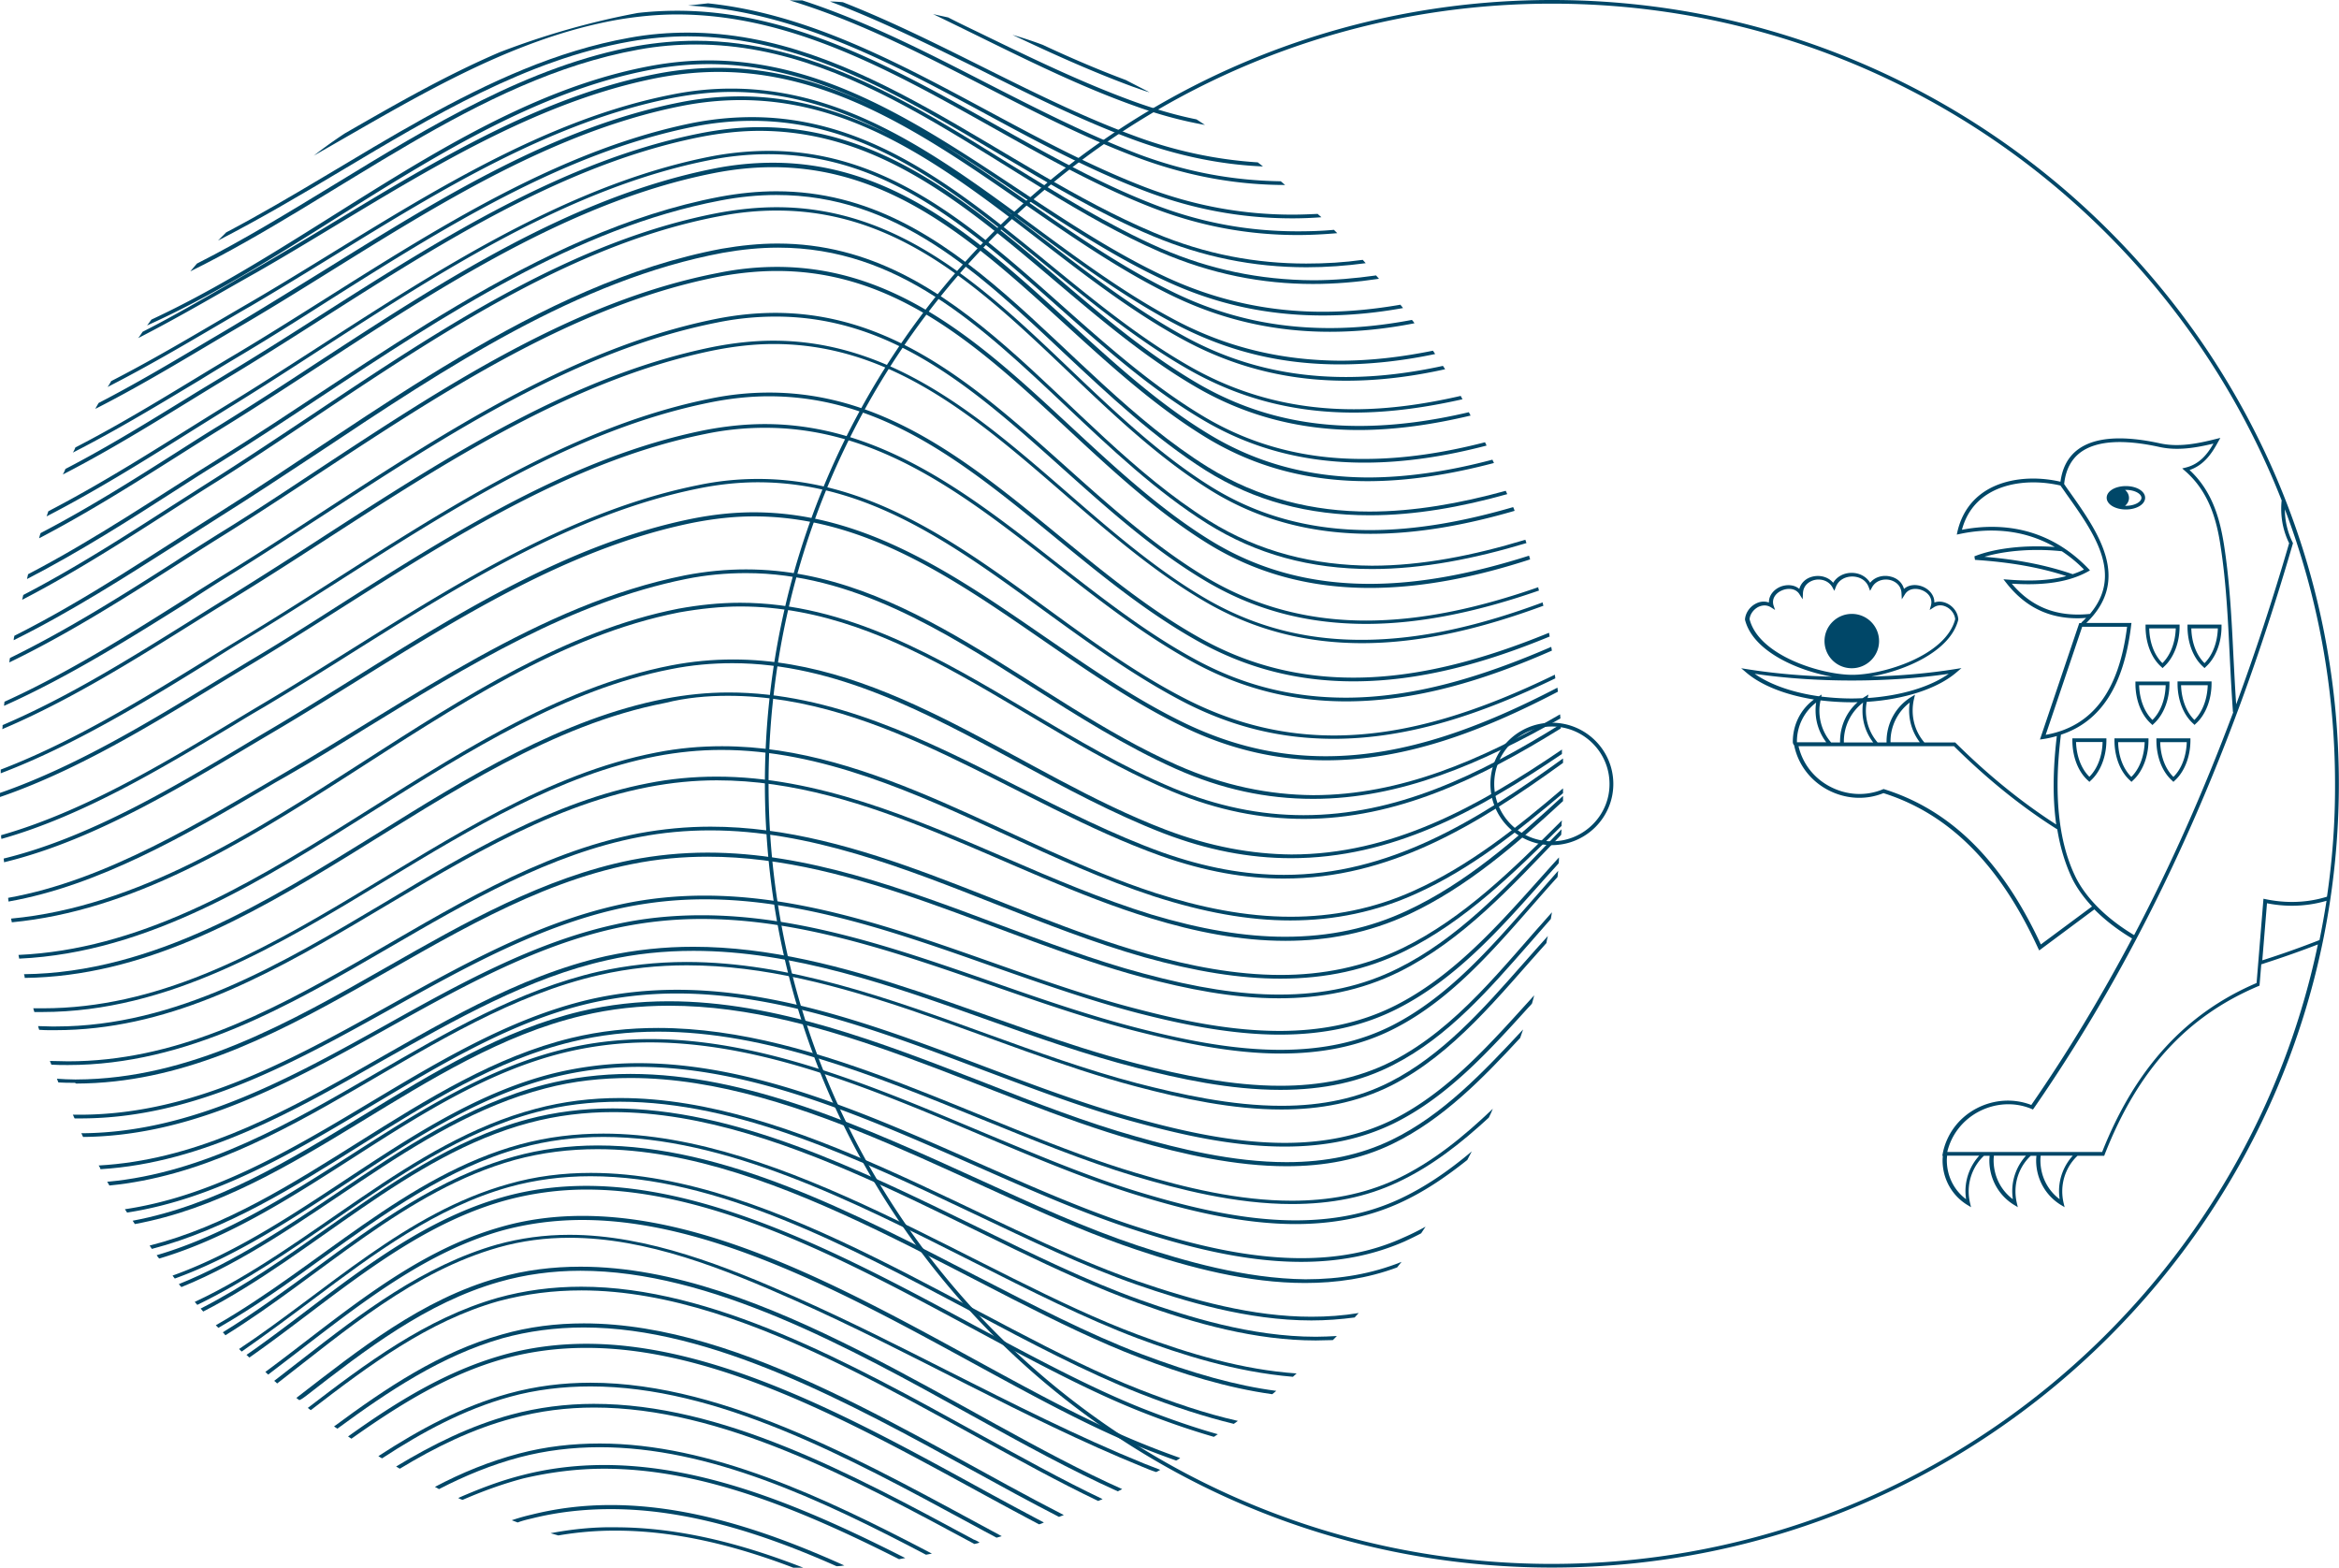 <svg width="370" height="248" fill="none" xmlns="http://www.w3.org/2000/svg"><g clip-path="url(#a)" fill="#004768"><path d="M179.213 13.722c.877.294 1.754.645 2.631.88-1.228-.645-2.514-1.29-3.741-1.935-4.384-1.642-8.768-3.519-13.152-5.571a65.419 65.419 0 0 0-4.793-1.584c6.313 2.991 12.684 5.865 19.055 8.21ZM179.389 16.713c3.857 1.407 7.598 2.404 11.222 3.05-.467-.294-.876-.587-1.344-.88-3.215-.645-6.43-1.583-9.703-2.756-8.125-2.932-16.25-6.861-24.082-10.673-1.812-.88-3.683-1.76-5.495-2.698-.818-.176-1.636-.352-2.396-.528 10.638 5.102 21.101 10.673 31.798 14.485ZM155.716 12.96c-9.353-4.809-18.88-9.676-28.817-12.901h-1.987c19.055 5.747 36.59 18.003 55.178 24.923 8.066 2.99 15.782 4.28 23.205 4.28-.233-.175-.467-.41-.701-.586-7.599-.117-14.905-1.466-22.329-4.222-8.3-3.167-16.541-7.389-24.549-11.494Z"/><path d="M133.329.352a22.632 22.632 0 0 0-2.046-.117c8.066 3.049 15.957 6.978 23.731 10.79 7.95 3.987 16.191 8.092 24.492 11.142 6.78 2.463 13.443 3.87 20.282 4.163-.292-.234-.526-.41-.818-.644a68.144 68.144 0 0 1-19.289-4.105C164.074 15.892 149.052 6.509 133.329.35ZM111.994.528l-3.157.352c16.834.88 32.207 9.09 47.054 17.123 8.008 4.34 16.308 8.797 24.725 12.022 7.833 3.05 15.665 4.516 23.848 4.516 1.52 0 3.04-.06 4.56-.176-.176-.176-.409-.352-.585-.528-1.286.058-2.63.117-3.975.117-7.598 0-15.431-1.29-23.614-4.457-23.03-8.913-44.19-26.389-68.856-28.97Z"/><path d="M54.535 21.111a74.446 74.446 0 0 0-4.91 3.519C65.175 15.775 80.489 6.157 97.79 3.108c3.156-.528 6.254-.821 9.294-.821 27.238 0 49.801 20.466 74.409 30.26 8.183 3.284 16.074 4.632 23.79 4.632 2.104 0 4.208-.117 6.254-.293l-.526-.528c-1.87.176-3.799.235-5.728.235-8.125 0-15.841-1.466-23.556-4.574-8.3-3.284-16.484-7.917-24.433-12.374-15.724-8.796-31.973-17.944-50.152-17.944-2.104 0-4.208.117-6.254.351-7.54 1.408-14.847 3.519-21.861 6.217-8.476 3.635-16.542 8.268-24.492 12.842Z"/><path d="M183.656 39.29c-8.184-3.577-16.25-8.62-24.083-13.429-15.314-9.558-31.213-19.41-49.508-19.41-3.098 0-6.196.293-9.294.82C83.645 10.38 68.038 19.94 52.957 29.146c-7.13 4.34-14.379 8.797-21.802 12.55l-1.052 1.231c23.556-11.61 45.3-30.435 70.843-35.068 3.157-.586 6.196-.82 9.177-.82 27.414 0 48.983 22.166 73.299 32.78 8.242 3.578 16.308 5.102 24.257 5.102 3.507 0 6.956-.293 10.463-.82-.175-.177-.292-.353-.467-.529-3.332.47-6.664.763-9.996.763-8.417-.059-16.308-1.7-24.023-5.043Z"/><path d="M182.603 36.828C158.171 26.565 136.134 5.16 108.779 5.16c-2.981 0-6.079.234-9.236.82-22.971 4.105-42.786 19.763-63.77 30.788l-1.286 1.29c6.605-3.401 13.093-7.213 19.464-11.025 14.438-8.62 29.401-17.593 45.71-20.466 3.039-.528 6.078-.821 9.118-.821 17.945 0 33.843 9.441 49.216 18.59 7.891 4.691 16.075 9.558 24.375 13.018 7.891 3.284 15.84 4.926 24.316 4.926 3.156 0 6.254-.234 9.352-.645-.175-.176-.292-.352-.468-.528-2.922.411-5.903.587-8.943.587-7.832 0-15.84-1.407-24.024-4.867Z"/><path d="M53.016 34.6c15.84-9.97 32.207-20.233 49.976-23.575a48.04 48.04 0 0 1 9.119-.88c9.41 0 18.178 2.815 26.478 6.861-7.774-3.753-16.016-6.274-24.959-6.274-3.098 0-6.254.293-9.41.88-18.296 3.46-35.013 13.604-51.204 23.398a713.278 713.278 0 0 1-12.626 7.506c-1.11.645-2.28 1.29-3.448 1.994-4.618 2.639-9.411 5.454-14.38 7.975-.233.352-.467.704-.701.997 6.547-3.343 12.86-7.096 18.821-10.438 19.991-11.436 40.624-26.39 63.654-30.788 3.215-.586 6.255-.88 9.294-.88 27.648 0 47.872 23.868 71.955 35.48 8.3 3.987 16.541 5.63 24.783 5.63 4.442 0 8.943-.47 13.386-1.35-.117-.175-.234-.352-.41-.527-4.325.82-8.65 1.29-12.976 1.29-8.768 0-16.776-1.818-24.55-5.571-8.124-3.93-15.957-9.325-23.497-14.602-4.326-2.991-8.71-6.04-13.21-8.855 3.857 2.345 7.657 4.867 11.398 7.389 7.715 5.101 15.665 10.38 23.906 14.191 7.95 3.695 16.075 5.454 24.843 5.454 4.266 0 8.475-.41 12.684-1.173-.117-.176-.293-.352-.41-.528-4.091.704-8.124 1.114-12.274 1.114-8.125 0-16.309-1.583-24.609-5.395-24.14-11.2-44.949-34.364-72.538-34.364-2.981 0-6.079.293-9.236.88-28.349 5.277-52.431 27.796-78.91 40.111-.234.293-.467.645-.701.938C33.55 46.855 43.37 40.698 53.016 34.6Z"/><path d="M186.754 51.078c-23.907-12.257-43.255-37.062-71.078-37.062-3.039 0-6.137.293-9.352.938-24.258 4.75-46.002 20.818-66.986 33.016-6.78 3.929-14.087 8.386-21.744 12.315-.175.293-.35.645-.585.938 6.313-3.225 12.392-6.803 18.179-10.204 1.52-.88 2.981-1.76 4.442-2.58 4.384-2.58 8.885-5.337 13.269-8.034 16.95-10.439 34.428-21.17 53.542-24.923 3.098-.587 6.196-.939 9.235-.939 9.06 0 17.243 2.698 25.018 6.744-7.249-3.636-15.023-6.04-23.557-6.04-3.098 0-6.312.293-9.527.938-19.99 3.93-38.17 15.306-55.763 26.214-4.56 2.815-9.177 5.688-13.678 8.386-1.637.997-3.332 1.993-5.027 2.99-5.611 3.343-11.515 6.861-17.535 9.97-.176.293-.351.586-.526.938 8.3-4.222 16.19-9.148 23.439-13.37 21.685-12.726 44.13-29.557 69.265-34.541a48.273 48.273 0 0 1 9.411-.938c27.998 0 46.703 25.51 70.493 38.176 8.3 4.398 16.717 6.216 25.251 6.216 5.202 0 10.404-.645 15.665-1.818l-.351-.528c-5.085 1.114-10.229 1.76-15.314 1.76-9.06 0-17.243-1.994-24.959-6.1-8.008-4.28-15.607-10.144-22.913-15.774-2.747-2.111-5.495-4.222-8.3-6.275l6.488 4.75c7.482 5.513 15.197 11.2 23.322 15.364 7.95 4.047 16.191 6.04 25.368 6.04 5.027 0 10.054-.586 15.081-1.641l-.351-.528c-4.91.997-9.82 1.583-14.73 1.583-8.475-.058-16.892-1.759-25.192-5.981Z"/><path d="M37.234 56.062c-7.716 4.575-16.308 10.087-25.31 14.72-.117.293-.234.586-.409.82 7.131-3.635 13.97-7.799 20.224-11.552a387.024 387.024 0 0 1 5.787-3.518c4.735-2.815 9.586-5.865 14.262-8.855 18.296-11.553 37.176-23.458 57.868-27.621a46.827 46.827 0 0 1 9.352-.939c18.412 0 32.09 11.201 46.644 23.047 7.248 5.923 14.73 12.022 22.797 16.537 7.891 4.398 16.308 6.568 25.718 6.568 5.729 0 11.457-.82 17.185-2.11-.117-.177-.175-.353-.292-.529-5.611 1.29-11.281 2.111-16.893 2.111-8.65 0-17.184-1.876-25.485-6.509-23.673-13.253-41.5-39.701-69.733-39.701-3.039 0-6.195.293-9.469.938-26.186 5.337-49.684 23.164-72.246 36.593Z"/><path d="M214.986 67.38c-9.353 0-17.594-2.17-25.251-6.568-8.008-4.632-15.373-10.848-22.446-16.889-13.795-11.728-28.115-23.809-47.054-23.809-3.098 0-6.371.352-9.586.997-21.51 4.281-41.033 16.713-59.913 28.735-5.027 3.226-9.761 6.216-14.613 9.149-1.987 1.231-4.091 2.463-6.254 3.811-6.02 3.695-12.626 7.8-19.523 11.377a5.923 5.923 0 0 1-.41.88c9.47-4.868 18.472-10.732 26.48-15.54 23.088-13.899 47.287-32.43 74.233-37.825 3.274-.645 6.488-.997 9.469-.997 28.408 0 45.593 26.975 69.266 40.64 8.242 4.75 16.834 6.684 25.543 6.684 5.846 0 11.808-.88 17.711-2.287-.117-.175-.175-.351-.292-.527-5.728 1.348-11.573 2.17-17.36 2.17Z"/><path d="M191.021 68.553c-8.008-4.867-15.198-11.494-22.212-17.886-13.444-12.256-27.297-24.923-46.528-24.923-3.039 0-6.196.293-9.411.938-22.62 4.516-43.079 17.886-62.952 30.847-5.26 3.46-10.23 6.685-15.256 9.793-2.221 1.349-4.5 2.815-6.897 4.34-6.547 4.163-13.795 8.737-21.335 12.666a4.329 4.329 0 0 0-.234.821c10.346-5.395 20.224-12.022 28.758-17.3 24.14-14.836 49.626-34.892 77.975-40.463 3.273-.645 6.371-.938 9.294-.938 28.875 0 44.891 28.266 68.447 42.692 8.125 4.984 16.776 6.978 25.66 6.978 6.605 0 13.269-1.114 19.991-2.873-.059-.176-.176-.352-.234-.528-6.664 1.76-13.269 2.815-19.757 2.815-9.469-.059-17.769-2.346-25.309-6.979Z"/><path d="M190.261 65.797c-23.556-14.133-40.04-41.93-68.681-41.93a48.72 48.72 0 0 0-9.411.939c-27.882 5.57-52.84 24.982-76.63 39.466-8.3 5.102-17.828 11.377-27.882 16.596-.117.294-.175.528-.292.821 7.716-3.987 15.08-8.562 21.802-12.784 2.338-1.466 4.501-2.815 6.664-4.163 4.968-3.05 9.878-6.217 15.022-9.56 19.406-12.549 39.455-25.509 61.374-29.848a46.7 46.7 0 0 1 9.294-.939c18.646 0 31.915 11.787 45.943 24.22 7.073 6.274 14.38 12.784 22.446 17.593 7.774 4.691 16.308 6.978 25.953 6.978 6.312 0 12.801-.997 19.289-2.698-.059-.175-.176-.351-.234-.527-6.371 1.642-12.743 2.639-19.055 2.639-8.768.058-17.419-1.877-25.602-6.803Z"/><path d="M216.739 83.859c-9.527 0-17.827-2.287-25.251-6.92-8.066-5.043-15.256-11.904-22.212-18.53-13.21-12.61-26.887-25.628-46.41-25.628-2.864 0-5.845.293-8.826.821C90.834 37.883 69.85 51.9 49.509 65.504 44.13 69.08 39.046 72.482 33.96 75.708c-2.222 1.407-4.501 2.873-6.898 4.398-7.19 4.633-15.139 9.735-23.38 14.016-.059.234-.117.527-.176.762 11.106-5.747 21.686-13.019 30.804-18.707 24.492-15.423 50.795-36.71 79.904-42.047a45.906 45.906 0 0 1 8.709-.821c29.401 0 44.774 29.321 68.33 44.1 8.008 5.043 16.659 7.036 25.544 7.036 7.482 0 15.139-1.407 22.796-3.635a3.99 3.99 0 0 0-.234-.587c-7.657 2.229-15.256 3.636-22.621 3.636Z"/><path d="M191.079 73.89c-23.556-14.66-39.104-43.63-68.272-43.63-2.864 0-5.845.293-9.001.88-28.934 5.512-54.945 26.33-79.378 41.518-8.885 5.513-19.172 12.55-29.986 18.18-.058.234-.117.527-.175.762 8.3-4.281 16.308-9.383 23.498-14.016 2.455-1.583 4.734-3.05 6.955-4.398 5.086-3.167 10.171-6.51 15.549-10.087 20.107-13.311 40.857-27.034 63.654-31.373 3.039-.587 6.02-.88 8.884-.88 18.939 0 31.915 12.198 45.593 25.1 7.014 6.567 14.262 13.37 22.328 18.472 7.657 4.808 16.191 7.095 25.953 7.095 7.131 0 14.437-1.29 21.744-3.342-.058-.176-.175-.352-.234-.528-7.248 1.994-14.496 3.284-21.569 3.284-8.826 0-17.477-2.053-25.543-7.037Z"/><path d="M191.196 82.334c-23.498-14.719-38.987-43.806-68.213-43.806-2.806 0-5.787.293-8.827.821-29.05 5.454-55.237 26.507-79.728 41.871-9.47 5.923-20.575 13.547-32.148 19.352-.059.235-.117.469-.117.704 9.118-4.516 17.886-10.145 25.718-15.13 2.397-1.525 4.677-2.99 6.898-4.398 5.144-3.226 10.17-6.568 15.606-10.145 20.166-13.43 41.034-27.328 63.947-31.609 2.981-.527 5.903-.82 8.768-.82 18.996 0 31.914 12.256 45.592 25.157 7.014 6.627 14.204 13.43 22.329 18.531 7.715 4.809 16.191 7.154 26.011 7.154 8.008 0 16.249-1.642 24.432-4.105l-.175-.527c-8.125 2.463-16.308 4.105-24.257 4.105-9.119-.059-17.77-2.111-25.836-7.155Z"/><path d="M113.806 43.747c3.156-.586 6.196-.88 9.118-.88 28.934 0 44.657 28.56 68.097 43.103 8.124 5.043 16.834 7.037 25.66 7.037 8.359 0 16.892-1.759 25.368-4.515-.058-.176-.117-.41-.175-.587-8.476 2.698-16.951 4.457-25.193 4.457-9.469 0-17.828-2.287-25.368-6.978-7.95-4.926-15.139-11.612-22.095-18.062-13.269-12.315-27.005-25.1-46.294-25.1a46.12 46.12 0 0 0-9.235.939c-22.913 4.398-43.664 18.12-63.771 31.374-5.32 3.518-10.346 6.861-15.431 9.97-2.222 1.407-4.501 2.814-6.898 4.397-7.89 5.044-16.775 10.673-26.01 15.189-.06.234-.06.469-.118.703 12.041-5.805 23.556-13.663 33.318-19.762 24.374-15.13 50.268-35.713 79.027-41.285Z"/><path d="M36.123 91.13c5.027-3.107 9.937-6.333 15.198-9.734 19.581-12.725 39.864-25.979 62.134-30.377a46.12 46.12 0 0 1 9.235-.938c18.53 0 31.623 11.67 45.476 24.102 7.014 6.275 14.204 12.725 22.212 17.534 7.774 4.692 16.191 6.979 25.718 6.979 9.002 0 18.237-2.111 27.356-5.278-.059-.176-.117-.352-.117-.528-9.06 3.167-18.237 5.278-27.239 5.278-8.709 0-17.243-1.994-25.426-6.92-23.381-14.133-39.514-41.695-67.98-41.754-2.981 0-6.079.294-9.352.939-28.232 5.63-53.483 25.45-77.507 40.229-10.288 6.333-22.446 14.602-35.13 20.349 0 .234-.058.41-.058.645 10.229-4.574 20.107-10.791 28.817-16.244a246.49 246.49 0 0 1 6.663-4.281Z"/><path d="M215.337 101.217c-9.119 0-17.185-2.17-24.784-6.626-7.891-4.633-15.081-10.908-22.036-16.948-13.444-11.67-27.414-23.75-46.177-23.75-3.098 0-6.313.352-9.586.996-22.037 4.457-42.027 17.359-61.375 29.85a856.33 856.33 0 0 1-14.905 9.5 517.974 517.974 0 0 0-6.488 4.046c-8.943 5.571-19.114 11.963-29.577 16.42 0 .235 0 .469-.058.645 13.151-5.571 25.777-14.133 36.474-20.642 23.614-14.426 48.398-33.661 76.104-39.29 3.273-.646 6.43-.998 9.469-.998 28.115 0 44.599 26.859 67.921 40.581 8.125 4.809 16.6 6.744 25.134 6.744 9.528 0 19.173-2.404 28.7-5.923-.058-.176-.117-.352-.117-.528-9.644 3.578-19.172 5.923-28.699 5.923Z"/><path d="M38.637 101.276c4.793-2.874 9.761-6.04 14.554-9.09 18.646-11.904 37.877-24.22 59.036-28.5 3.157-.645 6.372-.997 9.411-.997 18.003 0 31.272 10.849 45.359 22.402 7.073 5.805 14.379 11.787 22.328 16.244 7.716 4.339 15.841 6.45 24.784 6.45 10.463 0 20.809-2.873 31.038-7.096-.059-.175-.059-.41-.117-.586-10.171 4.164-20.575 7.096-30.921 7.096-8.242 0-16.425-1.818-24.491-6.392-23.264-13.078-40.332-38.704-67.921-38.704-3.04 0-6.196.293-9.528.996-26.83 5.454-50.736 23.868-73.708 37.708-11.28 6.802-24.55 15.657-38.344 20.935v.587c11.573-4.399 22.855-11.318 32.616-17.359a236.999 236.999 0 0 1 5.904-3.694Z"/><path d="M212.882 110.366c-8.418 0-16.192-1.936-23.673-5.982-7.833-4.222-15.139-9.97-22.212-15.482-13.678-10.731-27.882-21.815-46.002-21.815-3.156 0-6.429.352-9.703.997-20.75 4.222-39.63 16.185-57.809 27.738-4.851 3.108-9.469 6.04-14.145 8.797-1.812 1.114-3.682 2.228-5.611 3.401C23.615 114.177 11.983 121.273 0 125.437v.645c14.204-4.868 27.94-13.957 39.63-20.936 22.387-13.429 45.71-31.198 71.838-36.475a45.915 45.915 0 0 1 9.586-.997c27.18 0 44.774 24.688 67.979 37.238 7.95 4.281 15.958 6.04 23.907 6.04 10.989 0 21.919-3.343 32.558-8.034-.059-.176-.059-.411-.117-.587-10.697 4.633-21.569 8.035-32.499 8.035Z"/><path d="M209.725 119.631c-7.657 0-14.905-1.701-22.153-5.16-7.833-3.754-15.256-8.914-22.446-13.84-13.97-9.618-28.349-19.587-45.884-19.587-3.215 0-6.43.352-9.703.997-19.23 3.87-36.708 14.72-53.6 25.275-4.326 2.698-8.827 5.513-13.21 8.093a407.34 407.34 0 0 0-4.326 2.58c-11.69 6.979-24.608 14.602-37.818 17.827 0 .176.058.411.058.587 15.08-3.636 29.752-13.019 42.377-20.466 20.868-12.257 42.437-28.383 66.636-33.25 3.331-.646 6.488-.998 9.586-.998 26.303 0 45.008 22.284 68.096 33.368 7.657 3.694 15.139 5.219 22.446 5.219 12.684 0 24.842-4.691 36.649-10.849 0-.234-.059-.41-.059-.645-11.865 6.158-24.023 10.849-36.649 10.849Z"/><path d="M187.981 110.776c-23.147-11.67-41.384-35.01-68.038-35.01-3.098 0-6.254.293-9.586.997-25.017 5.043-47.288 21.874-68.856 34.599-12.217 7.272-26.537 16.538-41.326 20.76 0 .176 0 .41.059.586 12.86-3.635 25.31-11.142 36.65-17.944a214.998 214.998 0 0 1 4.91-2.932c4.5-2.698 9.176-5.571 13.618-8.386 17.36-10.908 35.364-22.167 55.003-26.155 3.157-.645 6.372-.997 9.47-.997 17.418 0 30.921 9.852 45.241 20.29 7.19 5.22 14.613 10.615 22.504 14.661 7.541 3.812 15.139 5.63 23.323 5.63 12.041 0 23.673-4.046 35.071-9.559 0-.234-.059-.41-.059-.586-11.339 5.512-23.03 9.617-34.954 9.617-7.54 0-15.197-1.642-23.03-5.571Z"/><path d="M186.227 121.038c-23.03-10.203-42.436-30.963-68.213-30.963-3.098 0-6.313.293-9.644.938-22.972 4.575-43.489 19.704-63.362 31.257-13.093 7.624-28.174 17.006-43.722 19.763 0 .176.058.41.058.586 14.321-2.522 28.116-10.556 40.508-17.827 1.169-.704 2.28-1.349 3.448-1.994 4.209-2.405 8.476-5.043 12.626-7.624 15.957-9.793 32.499-19.938 50.561-23.574 3.156-.645 6.371-.938 9.527-.938 16.834 0 31.214 9.148 45.183 18.003 7.307 4.633 14.906 9.441 22.797 12.96 7.248 3.225 14.32 4.75 21.744 4.75 13.794 0 26.654-5.63 39.104-12.725 0-.235-.058-.411-.058-.646-12.451 7.213-25.252 12.785-39.046 12.785-6.956-.059-14.087-1.467-21.511-4.751Z"/><path d="M117.137 95.94c25.427 0 45.301 19.703 68.272 29.262 7.307 3.05 14.204 4.34 20.867 4.34 14.613 0 27.765-6.334 40.624-14.309 0-.235 0-.411-.058-.645-13.035 8.092-26.011 14.367-40.624 14.367-6.897 0-13.678-1.407-20.633-4.281-7.833-3.284-15.432-7.799-22.738-12.139-14.204-8.444-28.875-17.182-45.768-17.182-3.273 0-6.547.352-9.761.938-17.711 3.46-34.02 14.016-49.801 24.161-17.594 11.318-35.715 22.988-55.763 24.865.058.176.058.41.116.586 38.053-3.636 68.272-41.695 105.564-49.025 3.332-.587 6.605-.939 9.703-.939Z"/><path d="M115.15 110.072c24.725 0 45.651 17.183 68.506 25.334 6.955 2.463 13.385 3.577 19.406 3.577 16.658 0 30.336-8.268 44.189-18.296v-.704c-13.853 10.028-27.589 18.414-44.131 18.414-6.254 0-12.509-1.173-19.172-3.519-7.833-2.815-15.548-6.744-23.03-10.497-14.379-7.33-29.285-14.836-45.651-14.836-3.39 0-6.78.351-10.112.996-16.25 3.167-31.155 12.374-45.534 21.346-17.419 10.791-35.422 21.991-55.822 22.226.059.176.117.41.117.586 37.293-.469 65.525-36.593 101.356-43.512 3.273-.821 6.605-1.115 9.878-1.115Z"/><path d="M184.357 131.242c-22.913-8.737-43.371-26.917-68.389-26.917-3.214 0-6.488.294-9.819.939-36.474 7.095-65.583 44.099-103.226 45.8.058.176.058.41.116.586 20.517-.938 38.637-12.432 56.231-23.516 14.905-9.383 30.278-19.059 46.879-22.284 3.214-.645 6.488-.938 9.703-.938 16.308 0 30.921 7.975 45.124 15.657 7.482 4.047 15.198 8.21 23.089 11.26 6.897 2.639 13.502 3.929 20.166 3.929 15.84 0 29.342-7.331 42.845-16.479v-.703c-13.444 9.148-27.005 16.595-42.787 16.595-6.254-.058-12.859-1.231-19.932-3.929Z"/><path d="M8.768 162.968c34.662 0 60.673-32.078 93.815-38.47 3.682-.703 7.248-1.055 10.814-1.055 24.199 0 45.884 14.895 68.622 21.815 7.073 2.17 14.204 3.577 21.335 3.577 6.605 0 13.152-1.231 19.581-4.222 9.119-4.281 16.834-10.966 24.316-17.886v-.821c-7.54 6.92-15.431 13.84-24.608 18.12-5.962 2.815-12.333 4.164-19.348 4.164-6.429 0-13.327-1.173-21.159-3.518-7.774-2.405-15.665-5.747-23.206-9.031-14.554-6.275-29.635-12.785-45.592-12.785-3.682 0-7.365.352-10.872 1.056-14.847 2.873-28.466 10.966-41.56 18.824-16.249 9.676-33.025 19.646-52.08 19.646h-.701c-.702 0-1.403-.059-2.104-.059.058.176.116.41.175.586.643.059 1.286.059 1.929.059h.643Z"/><path d="M5.787 160.095h.877c19.99 0 37.467-10.556 54.36-20.819 13.56-8.21 27.589-16.713 42.786-19.645 3.391-.645 6.839-.997 10.288-.997 15.84 0 30.746 6.861 45.125 13.488 7.598 3.519 15.431 7.096 23.322 9.676 7.833 2.522 14.905 3.812 21.569 3.812 7.014 0 13.677-1.408 19.873-4.222 8.593-3.871 16.133-9.852 23.381-16.01v-.762c-7.365 6.274-14.905 12.315-23.614 16.244-6.43 2.932-13.035 4.163-19.582 4.163-7.131 0-14.262-1.466-21.393-3.753-22.796-7.389-44.19-23.222-68.564-23.222-3.39 0-6.839.293-10.405.997-34.252 6.626-61.14 40.463-97.03 40.463H5.261c.058.176.117.411.175.587h.35Z"/><path d="M10.755 168.48c18.822 0 35.13-9.441 50.853-18.589 12.509-7.272 25.427-14.778 39.514-17.476 3.624-.704 7.423-1.055 11.222-1.055 15.665 0 30.746 5.981 45.301 11.728 7.598 2.991 15.489 6.099 23.322 8.327 8.183 2.287 15.197 3.402 21.569 3.402 7.248 0 13.677-1.408 19.639-4.34 9.528-4.691 17.302-12.373 24.842-19.821 0-.293 0-.587.059-.88-7.716 7.682-15.49 15.423-25.134 20.173-6.255 3.05-12.801 4.281-19.348 4.281-7.131 0-14.379-1.407-21.393-3.401-22.797-6.451-44.774-20.056-68.798-20.056-3.741 0-7.54.352-11.34 1.056-31.973 6.157-56.698 36.065-90.308 36.065-.935 0-1.929-.059-2.864-.059.058.176.175.411.234.587.877.058 1.753.058 2.63.058Z"/><path d="M12.1 171.413c32.557-.118 56.873-28.559 87.853-34.717 4.033-.821 8.066-1.173 11.982-1.173 23.79 0 46.06 12.96 68.74 19.059 7.072 1.877 14.379 3.343 21.627 3.343 6.546 0 12.976-1.173 19.113-4.223 9.996-4.984 17.711-13.487 25.544-21.639 0-.293.058-.586.058-.879-.701.762-1.461 1.466-2.162 2.228-7.131 7.448-14.496 15.189-23.673 19.763-5.612 2.815-11.749 4.163-18.822 4.163-6.196 0-13.035-1.055-21.51-3.342-7.716-2.053-15.548-5.044-23.147-7.858-14.73-5.513-29.986-11.26-45.768-11.26-4.15 0-8.183.411-12.1 1.173-13.735 2.756-26.361 9.911-38.577 16.889-15.315 8.738-31.155 17.769-49.217 17.828h-.175c-.994 0-1.93-.059-2.864-.118.058.176.175.411.233.587.877.058 1.754.058 2.63.058.118.118.176.118.235.118Z"/><path d="M12.684 176.925h.41c17.886-.117 33.609-8.914 48.806-17.358 11.632-6.51 23.673-13.195 36.591-15.951a62.813 62.813 0 0 1 12.977-1.349c15.489 0 30.745 5.395 45.534 10.615 7.54 2.638 15.372 5.395 23.03 7.388 6.195 1.584 14.32 3.402 22.387 3.402 7.131 0 13.268-1.349 18.763-4.164 9.06-4.633 16.015-12.432 22.737-19.997.877-.997 1.754-1.935 2.631-2.932.058-.293.058-.645.058-.938-7.832 8.62-15.431 18.061-25.719 23.339-5.845 2.991-12.158 4.105-18.47 4.105-7.482 0-15.081-1.524-22.27-3.401-22.563-5.747-45.125-18.003-68.681-18.003-4.326 0-8.71.41-13.094 1.349-29.868 6.392-53.834 33.015-85.28 33.309h-1.579c.117.176.175.41.292.586h.877Z"/><path d="M220.363 162.147c-5.143 2.639-10.989 3.929-17.827 3.929-7.833 0-15.724-1.701-22.387-3.401-7.599-1.935-15.432-4.633-22.972-7.272-14.964-5.219-30.453-10.614-46.177-10.614-4.735 0-9.352.469-13.736 1.466-12.801 2.815-24.725 9.441-36.24 15.892-14.964 8.327-30.454 16.948-47.872 17.124h-.293c.117.176.176.41.293.586 31.038-.293 54.828-26.506 84.229-33.016A63.675 63.675 0 0 1 111 145.375c23.615 0 46.411 12.139 69.032 17.828 7.248 1.818 14.963 3.46 22.562 3.46 6.254 0 12.392-1.056 18.062-3.988 10.404-5.337 17.827-15.189 25.718-23.926.059-.352.059-.645.117-.997-1.461 1.642-2.922 3.342-4.384 4.984-6.429 7.331-13.093 14.954-21.744 19.411Z"/><path d="M96.095 151.885c4.384-.997 8.943-1.466 13.619-1.466 15.782 0 31.389 5.512 46.469 10.907 7.716 2.756 15.724 5.571 23.498 7.565 6.839 1.759 14.847 3.519 22.855 3.519 6.897 0 12.742-1.291 17.944-3.988 8.593-4.398 15.139-11.963 21.511-19.235 1.11-1.29 2.221-2.522 3.331-3.812l.176-1.055c-7.774 8.62-15.022 18.296-25.31 23.574-5.553 2.815-11.573 3.87-17.652 3.87-7.658 0-15.49-1.642-22.738-3.518-22.913-5.864-46.119-18.473-70.142-18.473-4.56 0-9.119.47-13.737 1.466-28.232 6.334-50.911 31.492-80.312 33.134.117.176.233.351.292.586 16.366-.997 30.804-9.266 44.832-17.3 11.282-6.333 22.914-13.018 35.364-15.774Z"/><path d="M94.867 154.23c4.618-1.055 9.236-1.524 13.795-1.524 24.374 0 47.93 13.077 71.077 19.176 7.307 1.935 15.256 3.636 22.972 3.636 6.02 0 11.924-1.056 17.419-3.812 9.878-5.043 17.009-14.192 24.491-22.519.058-.352.117-.762.234-1.114-1.345 1.466-2.689 2.991-4.033 4.515-6.255 7.096-12.685 14.368-20.985 18.59-4.968 2.522-10.579 3.753-17.126 3.753-7.95 0-16.016-1.818-22.855-3.577-7.832-2.053-15.957-4.985-23.731-7.8-15.373-5.571-31.33-11.376-47.522-11.376-4.793 0-9.469.528-13.911 1.524-12.567 2.874-24.082 9.618-35.305 16.127-13.327 7.741-27.005 15.716-42.436 17.124.117.176.234.352.35.586 28.35-2.756 50.21-27.093 77.566-33.309Z"/><path d="M58.978 174.814c10.93-6.509 22.153-13.312 34.428-16.127a61.89 61.89 0 0 1 13.678-1.525c16.308 0 32.499 6.099 48.164 12.022 8.008 2.991 16.25 6.158 24.316 8.327 7.073 1.936 15.373 3.871 23.673 3.871 6.605 0 12.275-1.232 17.302-3.695 8.417-4.163 14.963-11.376 21.276-18.355.176-.176.351-.352.526-.586.117-.411.234-.821.351-1.29-6.78 7.447-13.502 15.247-22.446 19.704-5.377 2.638-11.164 3.635-17.009 3.635-7.949 0-16.074-1.817-23.498-3.87-23.556-6.392-47.696-20.349-72.655-20.349-4.56 0-9.177.469-13.795 1.525-26.128 6.099-46.878 29.204-73.532 33.191l.35.528c14.087-2.17 26.654-9.676 38.87-17.006Z"/><path d="M92.062 160.681c4.617-1.114 9.235-1.583 13.794-1.583 25.31 0 50.093 14.602 73.766 21.346 7.541 2.169 15.841 4.046 23.907 4.046 5.845 0 11.574-.997 16.834-3.577 7.833-3.812 14.087-10.204 20.108-16.713.175-.47.292-.88.467-1.349-6.254 6.685-12.684 13.546-20.808 17.475-4.852 2.346-10.288 3.519-16.601 3.519-8.534 0-17.185-2.17-23.79-4.047-7.891-2.228-15.782-5.277-24.082-8.561-16.191-6.275-32.908-12.843-49.859-12.843-4.793 0-9.47.528-13.912 1.583-12.333 2.932-23.556 9.794-34.37 16.42-11.514 7.037-23.322 14.25-36.532 16.713l.35.528c25.544-4.691 45.476-26.975 70.728-32.957Z"/><path d="M56.99 181.206c10.58-6.627 21.51-13.547 33.552-16.42 4.325-1.056 8.885-1.583 13.561-1.583 17.185 0 34.252 6.978 50.853 13.722 8.534 3.46 16.542 6.744 24.55 9.148 6.897 2.053 15.898 4.398 24.842 4.398 6.312 0 11.807-1.114 16.775-3.459 5.378-2.522 9.995-6.158 14.379-10.204.234-.469.468-.939.643-1.408-4.617 4.398-9.527 8.445-15.256 11.142-5.26 2.463-10.872 3.402-16.541 3.402-8.359 0-16.893-2.053-24.667-4.399-24.024-7.154-49.684-22.929-75.578-22.929-4.56 0-9.119.469-13.736 1.584-24.083 5.864-42.904 26.799-66.694 32.839l.35.528c11.866-3.108 22.563-9.793 32.967-16.361Z"/><path d="M221.065 189.826c-4.793 2.17-10.112 3.226-16.133 3.226-9.002 0-18.12-2.463-25.076-4.574-8.008-2.463-16.132-5.923-24.725-9.5-17.009-7.155-34.603-14.603-52.314-14.603-4.735 0-9.411.528-13.795 1.642-12.158 2.991-23.03 9.97-33.551 16.714-9.703 6.216-19.698 12.608-30.687 15.833.117.176.233.352.409.528 22.679-6.744 40.74-26.8 63.946-32.547a57.398 57.398 0 0 1 13.678-1.642c26.362 0 52.606 16.596 76.864 24.102 8.008 2.463 16.717 4.633 25.251 4.633 5.611 0 11.164-.938 16.367-3.284 3.916-1.759 7.423-4.163 10.813-6.861.234-.469.468-.88.702-1.349-3.624 3.05-7.482 5.747-11.749 7.682Z"/><path d="M179.973 197.039c-8.125-2.697-16.483-6.509-25.309-10.555-17.887-8.152-36.416-16.596-54.945-16.596-4.676 0-9.294.586-13.62 1.701-11.982 3.108-22.562 10.203-32.79 17.123-8.009 5.395-16.134 10.849-25.018 14.426.117.176.292.352.409.469 19.99-8.092 36.357-25.978 57.575-31.432 4.442-1.173 8.943-1.642 13.444-1.642 27.414 0 55.295 18.883 80.02 27.152 8.534 2.873 17.711 5.277 26.713 5.277 4.91 0 9.82-.703 14.554-2.463l.702-.879c-4.676 1.876-9.645 2.756-15.198 2.756-9.644-.117-19.23-2.932-26.537-5.337Z"/><path d="M205.867 199.033c-8.826 0-17.769-2.287-26.128-4.984-24.549-7.917-51.73-25.862-78.734-25.862-4.501 0-9.06.528-13.561 1.642-22.036 5.571-39.046 24.396-60.147 31.961.117.175.234.293.35.469 9.704-3.519 18.53-9.383 27.18-15.072 10.288-6.802 20.868-13.781 32.734-16.771a55.77 55.77 0 0 1 13.385-1.642c17.945 0 35.948 7.975 53.367 15.657 8.768 3.871 17.009 7.507 25.193 10.145 7.248 2.346 16.775 5.044 26.303 5.044 6.079 0 11.398-1.056 16.366-3.226.877-.41 1.754-.821 2.631-1.29l.701-1.055a40.364 40.364 0 0 1-3.565 1.759c-5.144 2.346-10.58 3.225-16.075 3.225Z"/><path d="M83.703 177.629c4.384-1.173 8.826-1.701 13.269-1.701 28.407 0 57.925 21.17 83.06 30.201 9.06 3.284 18.587 5.923 28.115 5.923.877 0 1.812-.059 2.689-.059l.643-.645c-1.111.059-2.221.118-3.332.118-10.229 0-20.283-3.167-27.882-5.865-8.183-2.932-16.717-7.095-25.777-11.552-18.88-9.207-38.286-18.707-57.575-18.707-4.676 0-9.177.586-13.385 1.7-11.866 3.167-22.154 10.439-32.149 17.476-6.313 4.457-12.742 8.972-19.64 12.491.117.176.293.293.41.469 17.477-8.972 32.265-24.689 51.554-29.849Z"/><path d="M52.84 193.052c9.996-6.92 20.283-14.016 32.032-17.124 4.15-1.114 8.593-1.642 13.21-1.642 18.705 0 37.643 9.031 55.939 17.71 9.001 4.281 17.477 8.327 25.718 11.201 7.599 2.639 17.594 5.688 27.707 5.688 2.338 0 4.617-.176 6.838-.469.234-.234.41-.469.643-.704-2.455.411-4.968.587-7.481.587-9.294 0-18.647-2.58-27.531-5.63-24.959-8.679-53.834-28.969-81.833-28.969-4.5 0-8.943.527-13.327 1.7-20.049 5.278-35.48 21.933-53.95 30.553.116.176.291.293.408.469 7.599-3.694 14.672-8.562 21.627-13.37Z"/><path d="M81.423 183.493c4.326-1.173 8.651-1.701 13.094-1.701 29.226 0 60.263 23.282 85.69 32.958 6.897 2.638 13.911 4.808 21.043 5.805.233-.176.409-.352.643-.528-6.313-.821-13.211-2.756-21.452-5.864-8.183-3.108-16.893-7.623-26.128-12.373-19.582-10.146-39.806-20.584-59.738-20.584-4.618 0-9.06.586-13.269 1.759-11.807 3.284-21.86 10.615-31.563 17.769-4.735 3.46-9.528 6.978-14.497 10.028.117.117.293.293.41.469 15.139-9.383 28.466-22.929 45.767-27.738Z"/><path d="M51.028 199.033c9.762-7.037 19.816-14.309 31.447-17.475 4.092-1.114 8.476-1.701 12.977-1.701 19.347 0 39.163 10.028 58.335 19.704 9.177 4.633 17.886 9.031 26.128 12.139 6.78 2.522 15.431 5.337 24.608 6.099.175-.176.409-.352.584-.528-8.475-.586-16.834-3.049-25.017-6.099-25.251-9.382-55.763-31.843-84.638-31.843-4.442 0-8.826.528-13.152 1.701-18.12 4.926-32.031 19.411-48.164 28.618l.409.41c5.728-3.284 11.164-7.154 16.483-11.025Z"/><path d="M49.626 205.484c9.527-7.154 19.406-14.485 30.92-17.71 4.034-1.114 8.36-1.701 12.86-1.701 19.932 0 40.449 10.908 60.264 21.405 9.352 4.984 18.178 9.617 26.479 12.901 5.494 2.17 10.462 3.753 15.022 4.868.233-.176.409-.294.643-.47-5.203-1.172-10.288-2.932-15.432-4.926-25.543-9.969-57.282-34.306-86.918-34.306-4.383 0-8.767.528-13.034 1.76-16.191 4.515-28.759 16.889-42.612 26.096l.41.41c3.857-2.697 7.657-5.512 11.398-8.327Z"/><path d="M79.787 189.944a48.742 48.742 0 0 1 12.976-1.76c29.927 0 62.017 24.982 87.678 35.127 3.858 1.525 7.715 2.874 11.573 3.988.234-.117.409-.293.643-.41-3.741-1.056-7.657-2.405-11.982-4.105-8.242-3.284-17.068-8.034-26.479-13.078-19.231-10.379-41.033-22.108-61.433-22.108-4.56 0-9.002.586-13.152 1.759-11.748 3.284-21.627 10.791-31.154 18.004-3.098 2.345-6.255 4.75-9.47 6.978.176.117.293.293.468.411 12.918-9.031 24.959-20.467 40.332-24.806Z"/><path d="M48.69 212.638c9.411-7.213 19.114-14.66 30.63-17.944 4.032-1.114 8.358-1.701 12.8-1.701 20.341 0 42.202 11.963 61.55 22.519 9.469 5.16 18.412 10.086 26.771 13.429 1.929.762 3.799 1.466 5.611 2.111.234-.117.409-.234.643-.41a126.407 126.407 0 0 1-6.02-2.287c-25.778-10.38-58.335-36.007-88.497-36.007-4.383 0-8.709.528-12.976 1.759-14.204 4.047-25.426 14.192-37.234 22.93.176.117.293.293.468.41 2.046-1.583 4.15-3.167 6.254-4.809Z"/><path d="M78.852 197.333c3.74-1.056 7.481-1.525 11.222-1.525 12.275 0 24.433 4.926 35.539 9.852 18.646 8.269 36.24 18.707 55.12 26.389.701.293 1.403.587 2.163.821.234-.117.467-.234.643-.352-.877-.352-1.695-.645-2.572-.997-10.521-4.281-20.809-9.5-30.804-14.543-7.891-3.988-16.075-8.151-24.316-11.787-10.755-4.75-23.323-9.852-35.773-9.852-3.974 0-7.774.528-11.398 1.525-11.749 3.342-21.51 10.848-30.92 18.179-1.462 1.114-2.923 2.287-4.385 3.401.176.117.292.235.468.411 10.989-8.504 21.627-17.711 35.013-21.522Z"/><path d="M48.457 220.79c9.352-7.272 18.996-14.72 30.511-18.004 4.092-1.172 8.417-1.759 12.86-1.759 20.516 0 42.494 12.139 61.842 22.871 8.125 4.515 15.84 8.738 23.147 12.022l.701-.352c-25.426-11.318-56.523-35.186-85.69-35.186-4.384 0-8.768.528-13.035 1.759-12.1 3.402-21.978 11.318-31.915 19.001.176.117.293.234.468.351.35-.117.701-.41 1.11-.703Z"/><path d="M91.945 204.135c27.647 0 57.107 21.522 81.774 33.309.234-.117.467-.176.701-.293-6.429-3.049-13.151-6.802-20.224-10.673-19.465-10.732-41.501-22.929-62.251-22.929-4.56 0-9.002.586-13.21 1.759-11.34 3.225-20.868 10.38-30.045 17.417.176.117.293.235.468.352 9.235-7.096 18.53-14.074 29.694-17.241 4.383-1.173 8.709-1.701 13.093-1.701Z"/><path d="M92.763 213.225c24.024 0 49.275 16.185 71.604 27.914.233-.059.526-.176.759-.293a736.248 736.248 0 0 1-10.989-5.923c-19.172-10.497-40.857-22.343-61.374-22.343-4.56 0-9.002.586-13.152 1.759-9.001 2.522-16.95 7.448-24.55 12.901l.527.352c7.54-5.336 15.314-10.204 24.199-12.667 4.267-1.172 8.592-1.7 12.976-1.7Z"/><path d="M79.495 211.7c4.033-1.114 8.358-1.701 12.859-1.701 20.283 0 42.027 11.964 61.199 22.461 4.793 2.639 9.411 5.16 13.97 7.506.234-.117.468-.176.76-.293-23.381-11.963-50.386-30.319-75.93-30.319-4.383 0-8.708.528-12.975 1.76-9.82 2.756-18.296 8.444-26.538 14.543l.526.352c8.067-5.923 16.484-11.553 26.129-14.309Z"/><path d="M93.99 222.666c20.166 0 40.858 11.201 60.147 21.581.293-.059.585-.117.819-.235-.292-.176-.585-.352-.935-.469-19.582-10.556-39.865-21.463-60.089-21.463-4.5 0-8.885.586-13.035 1.701-6.488 1.759-12.508 4.75-18.237 8.21.176.117.41.234.585.351 5.611-3.401 11.456-6.274 17.828-7.975 4.325-1.173 8.592-1.701 12.918-1.701Z"/><path d="M80.663 220.966c4.034-1.115 8.36-1.642 12.743-1.642 20.049 0 40.39 11.025 60.088 21.697 1.403.763 2.806 1.525 4.151 2.229.292-.059.526-.176.818-.235-20.634-11.083-43.254-24.278-65.057-24.278-4.325 0-8.65.528-12.918 1.701-7.423 2.052-14.145 5.688-20.633 9.91.175.118.35.235.584.352 6.371-4.163 12.976-7.74 20.224-9.734Z"/><path d="M82.242 230.524c4.033-1.055 8.241-1.583 12.625-1.583 17.302 0 34.662 8.093 51.613 17.006.293-.058.643-.117.935-.175-17.009-8.914-34.954-17.417-52.548-17.417-4.267 0-8.534.469-12.742 1.583-4.676 1.232-9.119 3.049-13.327 5.278.234.117.467.234.643.352 4.091-2.111 8.358-3.871 12.8-5.044Z"/><path d="M95.569 232.342c15.665 0 31.447 6.627 46.644 14.309.351-.058.643-.117.994-.176-15.607-7.917-31.564-14.719-47.638-14.719-4.443 0-8.768.528-12.86 1.583-3.507.88-6.897 2.17-10.229 3.636.234.117.468.235.702.293 3.098-1.348 6.313-2.521 9.644-3.401 4.267-.997 8.534-1.525 12.743-1.525ZM87.093 242.546l1.228.352a52.47 52.47 0 0 1 9.06-.762c9.469 0 18.88 2.345 28.115 5.864h1.578c-9.761-3.812-19.698-6.392-29.752-6.392-3.39-.059-6.839.293-10.229.938Z"/><path d="M84.17 240.2c3.975-.996 8.184-1.466 12.45-1.466 11.983 0 23.966 3.812 35.715 9.031.409 0 .818-.058 1.227-.117-12.099-5.454-24.491-9.559-36.941-9.559-4.209 0-8.359.469-12.567 1.525a30.737 30.737 0 0 0-3.098.88c.292.117.643.234.935.352.76-.294 1.52-.47 2.28-.646Z"/></g><g clip-path="url(#b)" fill="#004768"><path d="M245.486 0c-68.649 0-124.491 55.617-124.491 123.988 0 68.372 55.842 123.989 124.491 123.989s124.491-55.617 124.491-123.989C369.977 55.617 314.135 0 245.486 0Zm121.428 148.712a146.753 146.753 0 0 1-8.769 3.12c-.093.023-.186.046-.279.092l.743-9.035c1.276.255 2.598.393 3.944.393 1.902 0 3.758-.277 5.475-.785a139.026 139.026 0 0 1-1.114 6.215Zm1.184-6.862c-1.764.554-3.62.831-5.568.831-1.416 0-2.808-.161-4.153-.439l-.325-.069-1.09 13.332c-11.206 4.783-19.21 13.518-24.43 26.734h-24.499c.626-2.703 2.413-5.014 4.918-6.354 2.645-1.409 5.731-1.594 8.422-.462l.209.092.139-.184c17.446-25.209 30.833-54.416 40.971-89.306l.023-.116-.046-.092a11.774 11.774 0 0 1-1.23-5.245c5.127 13.517 7.935 28.166 7.935 43.463.023 6.03-.418 11.992-1.276 17.815Zm-42.294 47.853c-1.925-1.433-3.039-3.697-3.039-6.17 0-.231.023-.485.046-.716h5.081a8.352 8.352 0 0 0-2.181 5.615c0 .439.047.855.093 1.271Zm-7.401 0c-1.925-1.433-3.039-3.697-3.039-6.17 0-.231.023-.462.047-.716h5.08a8.351 8.351 0 0 0-2.18 5.615c0 .439.046.855.092 1.271Zm-7.4 0c-1.926-1.433-3.04-3.697-3.04-6.17 0-.231.024-.462.047-.716h5.081a8.352 8.352 0 0 0-2.181 5.615c0 .439.046.855.093 1.271Zm-26.727-72.254c-.023 0-.023-.046-.023-.138a7.719 7.719 0 0 1 3.039-6.17 7.6 7.6 0 0 0-.093 1.248c0 1.849.604 3.605 1.694 5.037h-4.617v.023Zm-3.735-21.697c-.325-1.178.51-2.01 1.346-2.356.904-.393 2.157-.37 2.76.6l.511.81.046-.948c.047-1.248.975-1.895 1.81-2.103.974-.23 2.227.046 2.853 1.155l.302.555.232-.6c.464-1.225 1.647-1.664 2.598-1.664.952 0 2.135.439 2.599 1.663l.232.601.301-.555c.604-1.109 1.88-1.386 2.854-1.155.835.208 1.763.855 1.81 2.103l.046.947.51-.809c.604-.97 1.856-.993 2.761-.6.812.346 1.647 1.178 1.346 2.356l-.209.74.65-.416c.812-.531 1.6-.277 1.995-.07.765.37 1.322 1.156 1.392 1.942-1.485 5.776-11.368 8.803-16.263 8.803-4.896 0-14.802-3.027-16.263-8.803.069-.786.626-1.548 1.392-1.941.394-.185 1.183-.44 1.995.069l.649.416-.255-.74Zm27.724 10.837c-2.97 2.103-7.656 3.489-12.83 3.836l.14-.555-.604.37c-.116.07-.208.139-.324.208-.58.023-1.137.046-1.717.046-1.647 0-3.271-.115-4.826-.3l.07-.324-.441.278c-4.106-.578-7.702-1.826-10.161-3.559 4.709.694 9.999 1.063 15.358 1.063s10.625-.369 15.335-1.063Zm-15.335 4.506c.301 0 .626 0 .928-.023-1.763 1.548-2.784 3.789-2.784 6.239v.138h-1.415c-1.207-1.386-1.856-3.188-1.856-5.037 0-.554.069-1.086.185-1.617 1.578.185 3.248.3 4.942.3Zm3.387 6.354h-4.64v-.138a7.719 7.719 0 0 1 3.039-6.17 7.6 7.6 0 0 0-.093 1.248 8.113 8.113 0 0 0 1.694 5.06Zm12.76.578c5.266 5.222 10.765 9.658 16.356 13.171.464 2.819 1.23 5.36 2.274 7.602.742 1.571 1.856 3.119 3.224 4.598l-8.096 6.007c-6.148-13.24-14.268-21.281-24.801-24.562l-.093-.023-.093.046c-2.714 1.133-5.777.948-8.421-.462-2.529-1.34-4.292-3.65-4.919-6.354h24.569v-.023Zm-10.022-.716a7.716 7.716 0 0 1 3.039-6.17c-.07.416-.093.832-.093 1.248 0 1.849.603 3.605 1.694 5.037h-4.64v-.115Zm29.185 21.234c-2.645-5.545-3.387-13.055-2.227-22.32 6.334-2.08 9.976-7.787 11.113-17.353l.046-.324h-7.145c7.145-6.908 1.925-14.302-2.715-20.841-.278-.37-.533-.763-.789-1.133.232-2.241 1.114-3.928 2.622-5.037 2.482-1.802 6.658-2.103 12.435-.832 2.923.647 5.823.116 8.561-.531-.928 1.617-2.158 3.235-4.385 3.79l-.557.138.418.37c3.874 3.35 5.057 7.925 5.661 11.992.881 5.707 1.16 11.6 1.438 17.306.139 2.912.302 5.939.51 8.896h.047c-4.687 12.524-9.883 24.239-15.683 35.261-4.408-2.635-7.726-5.962-9.35-9.382Zm1.137-39.396h7.099c-1.276 10.167-5.475 15.782-12.876 17.099l5.777-17.099Zm.278-9.058c-.58.3-1.16.532-1.786.74-4.176-1.433-8.63-2.31-13.966-2.75 3.34-.993 7.888-1.34 12.249-.878a20.84 20.84 0 0 1 3.503 2.888Zm.627.324.325-.185-.256-.277c-6.658-6.932-14.476-7.21-19.998-6.146.673-2.519 2.088-4.437 4.222-5.73 2.924-1.78 7.146-2.242 11.368-1.272l.024.047c.278.392.58.808.858 1.224 4.478 6.285 9.071 12.778 3.782 19.04-5.151.531-9.188-1.017-12.366-4.783 3.48.208 8.259.185 12.041-1.918Zm-84.796 156.984c-68.324 0-123.911-55.363-123.911-123.411S177.162.578 245.486.578c52.455 0 97.393 32.626 115.443 78.584-.047.44-.07.878-.07 1.317 0 1.918.418 3.743 1.253 5.453-2.575 8.85-5.359 17.33-8.375 25.487-.186-2.565-.302-5.176-.441-7.695-.278-5.73-.58-11.645-1.462-17.376-.626-4.02-1.763-8.55-5.475-11.992 2.367-.809 3.596-2.75 4.547-4.506l.325-.577-.649.161c-2.854.717-5.893 1.364-8.932.694-5.94-1.294-10.278-.97-12.899.947-1.578 1.155-2.506 2.865-2.808 5.13-4.338-.994-8.676-.486-11.716 1.363-2.366 1.456-3.92 3.65-4.593 6.562l-.093.44.441-.093c4.129-.878 9.674-1.017 15.057 2.056-4.71-.347-9.489.185-12.714 1.479l.093.555c5.568.37 10.185 1.178 14.453 2.564-3.224.878-6.704.763-9.28.555l-.672-.046.417.531c2.947 3.79 6.659 5.638 11.299 5.638.44 0 .904-.023 1.368-.07-.208.209-.417.44-.649.648l-.07.046-.046.138h-.325l-6.218 18.416.488-.069a15.881 15.881 0 0 0 2.18-.485c-.626 5.245-.672 9.912-.092 14.002-5.429-3.489-10.765-7.81-15.892-12.893l-.093-.093h-4.872c-1.207-1.386-1.856-3.188-1.856-5.037 0-.624.069-1.224.209-1.825l.162-.693-.603.369c-2.436 1.502-3.898 4.136-3.898 7.048v.138h-1.415c-1.206-1.386-1.856-3.188-1.856-5.037 0-.462.046-.924.139-1.386 5.916-.37 11.206-2.08 14.199-4.668l.788-.67-1.02.162c-4.06.647-8.584 1.063-13.271 1.178 5.336-.924 12.528-3.974 13.781-8.988v-.092c-.07-1.017-.742-1.987-1.74-2.473-.673-.323-1.392-.393-2.042-.161.024-1.156-.812-2.057-1.763-2.473-.951-.416-2.204-.439-3.039.324-.278-.994-1.044-1.71-2.158-1.964-1.044-.255-2.389-.023-3.201.993-.58-.97-1.671-1.571-2.923-1.571-1.253 0-2.344.6-2.924 1.571-.719-.878-1.972-1.27-3.201-.993-1.114.254-1.879.993-2.158 1.964-.858-.74-2.111-.717-3.039-.324-.951.416-1.786 1.317-1.763 2.473-.65-.232-1.369-.185-2.042.161-.974.486-1.647 1.456-1.74 2.473v.092c1.253 5.037 8.445 8.087 13.781 9.011-4.71-.115-9.28-.531-13.363-1.178l-1.021-.162.789.67c2.389 2.057 6.241 3.559 10.718 4.275-2.111 1.548-3.341 3.997-3.341 6.678 0 .231.07.439.209.554.603 3.004 2.529 5.569 5.29 7.048 2.784 1.479 5.985 1.687 8.839.531 10.394 3.281 18.421 11.322 24.476 24.562l.162.324 8.724-6.493c1.647 1.663 3.665 3.235 5.962 4.598-4.895 9.243-10.185 18.023-15.938 26.341-2.808-1.086-5.986-.878-8.724.578-2.784 1.479-4.709 4.09-5.289 7.117l-.07.346h.093a7.48 7.48 0 0 0-.046.716c0 2.912 1.461 5.546 3.897 7.048l.603.37-.162-.694a8.164 8.164 0 0 1-.209-1.825c0-2.126.882-4.182 2.413-5.615h.905a7.482 7.482 0 0 0-.047.716c0 2.912 1.462 5.546 3.898 7.048l.603.37-.162-.694a8.164 8.164 0 0 1-.209-1.825c0-2.126.882-4.182 2.413-5.615h.905a6.744 6.744 0 0 0-.047.716c0 2.912 1.462 5.546 3.898 7.048l.603.37-.162-.694a8.106 8.106 0 0 1-.209-1.825c0-2.126.881-4.182 2.413-5.615h4.222l.07-.185c5.243-13.401 12.991-21.881 24.336-26.664l.163-.07.278-3.373c.162-.046.348-.093.51-.162a158.783 158.783 0 0 0 8.445-2.981c-11.693 55.895-61.596 97.994-121.173 97.994Z"/><path d="M339.33 78.746c0-1.04-1.346-1.848-3.04-1.848-1.716 0-3.039.809-3.039 1.848 0 1.04 1.346 1.849 3.039 1.849 1.694 0 3.04-.809 3.04-1.849Zm-3.04 1.271h-.139c.371-.3.627-.74.627-1.248s-.256-.97-.627-1.27h.139c1.323 0 2.46.577 2.46 1.27-.024.67-1.137 1.248-2.46 1.248ZM348.726 105.688l.185-.185c1.555-1.386 2.506-3.789 2.506-6.4v-.3h-5.383v.3c0 2.634.928 5.014 2.506 6.4l.186.185Zm2.111-6.285c-.07 2.219-.835 4.252-2.111 5.5-1.276-1.248-2.042-3.258-2.088-5.5h4.199ZM333.205 116.802h-5.382v.301c0 2.634.928 5.014 2.505 6.4l.186.185.185-.185c1.555-1.386 2.506-3.789 2.506-6.4v-.301Zm-2.691 6.077c-1.276-1.247-2.042-3.258-2.111-5.499h4.199c-.047 2.241-.836 4.252-2.088 5.499ZM343.181 107.814h-5.383v.3c0 2.635.928 5.014 2.506 6.401l.186.185.185-.185c1.555-1.387 2.506-3.79 2.506-6.401v-.3Zm-2.691 6.077c-1.276-1.248-2.042-3.258-2.112-5.499h4.2c-.047 2.241-.812 4.251-2.088 5.499ZM344.457 108.091c0 2.634.928 5.014 2.505 6.401l.186.185.186-.185c1.554-1.387 2.505-3.79 2.505-6.401v-.3h-5.382v.3Zm4.779.301c-.07 2.218-.835 4.251-2.111 5.499-1.276-1.248-2.042-3.258-2.111-5.499h4.222ZM337.172 123.688l.186-.185c1.554-1.386 2.505-3.789 2.505-6.4v-.301h-5.382v.301c0 2.634.928 5.014 2.505 6.4l.186.185Zm2.088-6.285c-.07 2.241-.835 4.252-2.111 5.499-1.276-1.247-2.042-3.258-2.088-5.499h4.199ZM341.116 117.103c0 2.634.928 5.014 2.506 6.4l.185.185.186-.185c1.554-1.386 2.505-3.789 2.505-6.4v-.301h-5.382v.301Zm4.802.3c-.069 2.241-.835 4.252-2.111 5.499-1.276-1.247-2.041-3.258-2.088-5.499h4.199ZM342.09 105.688l.186-.185c1.554-1.386 2.506-3.789 2.506-6.4v-.3h-5.383v.3c0 2.634.928 5.014 2.506 6.4l.185.185Zm2.088-6.285c-.069 2.219-.835 4.252-2.111 5.5-1.276-1.248-2.041-3.258-2.088-5.5h4.199ZM292.93 105.711c2.366 0 4.315-1.917 4.315-4.297a4.299 4.299 0 0 0-4.315-4.298c-2.367 0-4.315 1.918-4.315 4.298a4.297 4.297 0 0 0 4.315 4.297ZM245.486 114.33c-5.359 0-9.721 4.344-9.721 9.682 0 5.337 4.362 9.681 9.721 9.681s9.721-4.344 9.721-9.681c0-5.338-4.362-9.682-9.721-9.682Zm0 18.762c-5.034 0-9.118-4.066-9.118-9.08 0-5.015 4.084-9.081 9.118-9.081 5.034 0 9.118 4.066 9.118 9.081.023 4.991-4.084 9.08-9.118 9.08Z"/></g><defs><clipPath id="a"><path fill="#fff" d="M0 0h247.251v248H0z"/></clipPath><clipPath id="b"><path fill="#fff" transform="translate(120.995)" d="M0 0h249.005v248H0z"/></clipPath></defs></svg>